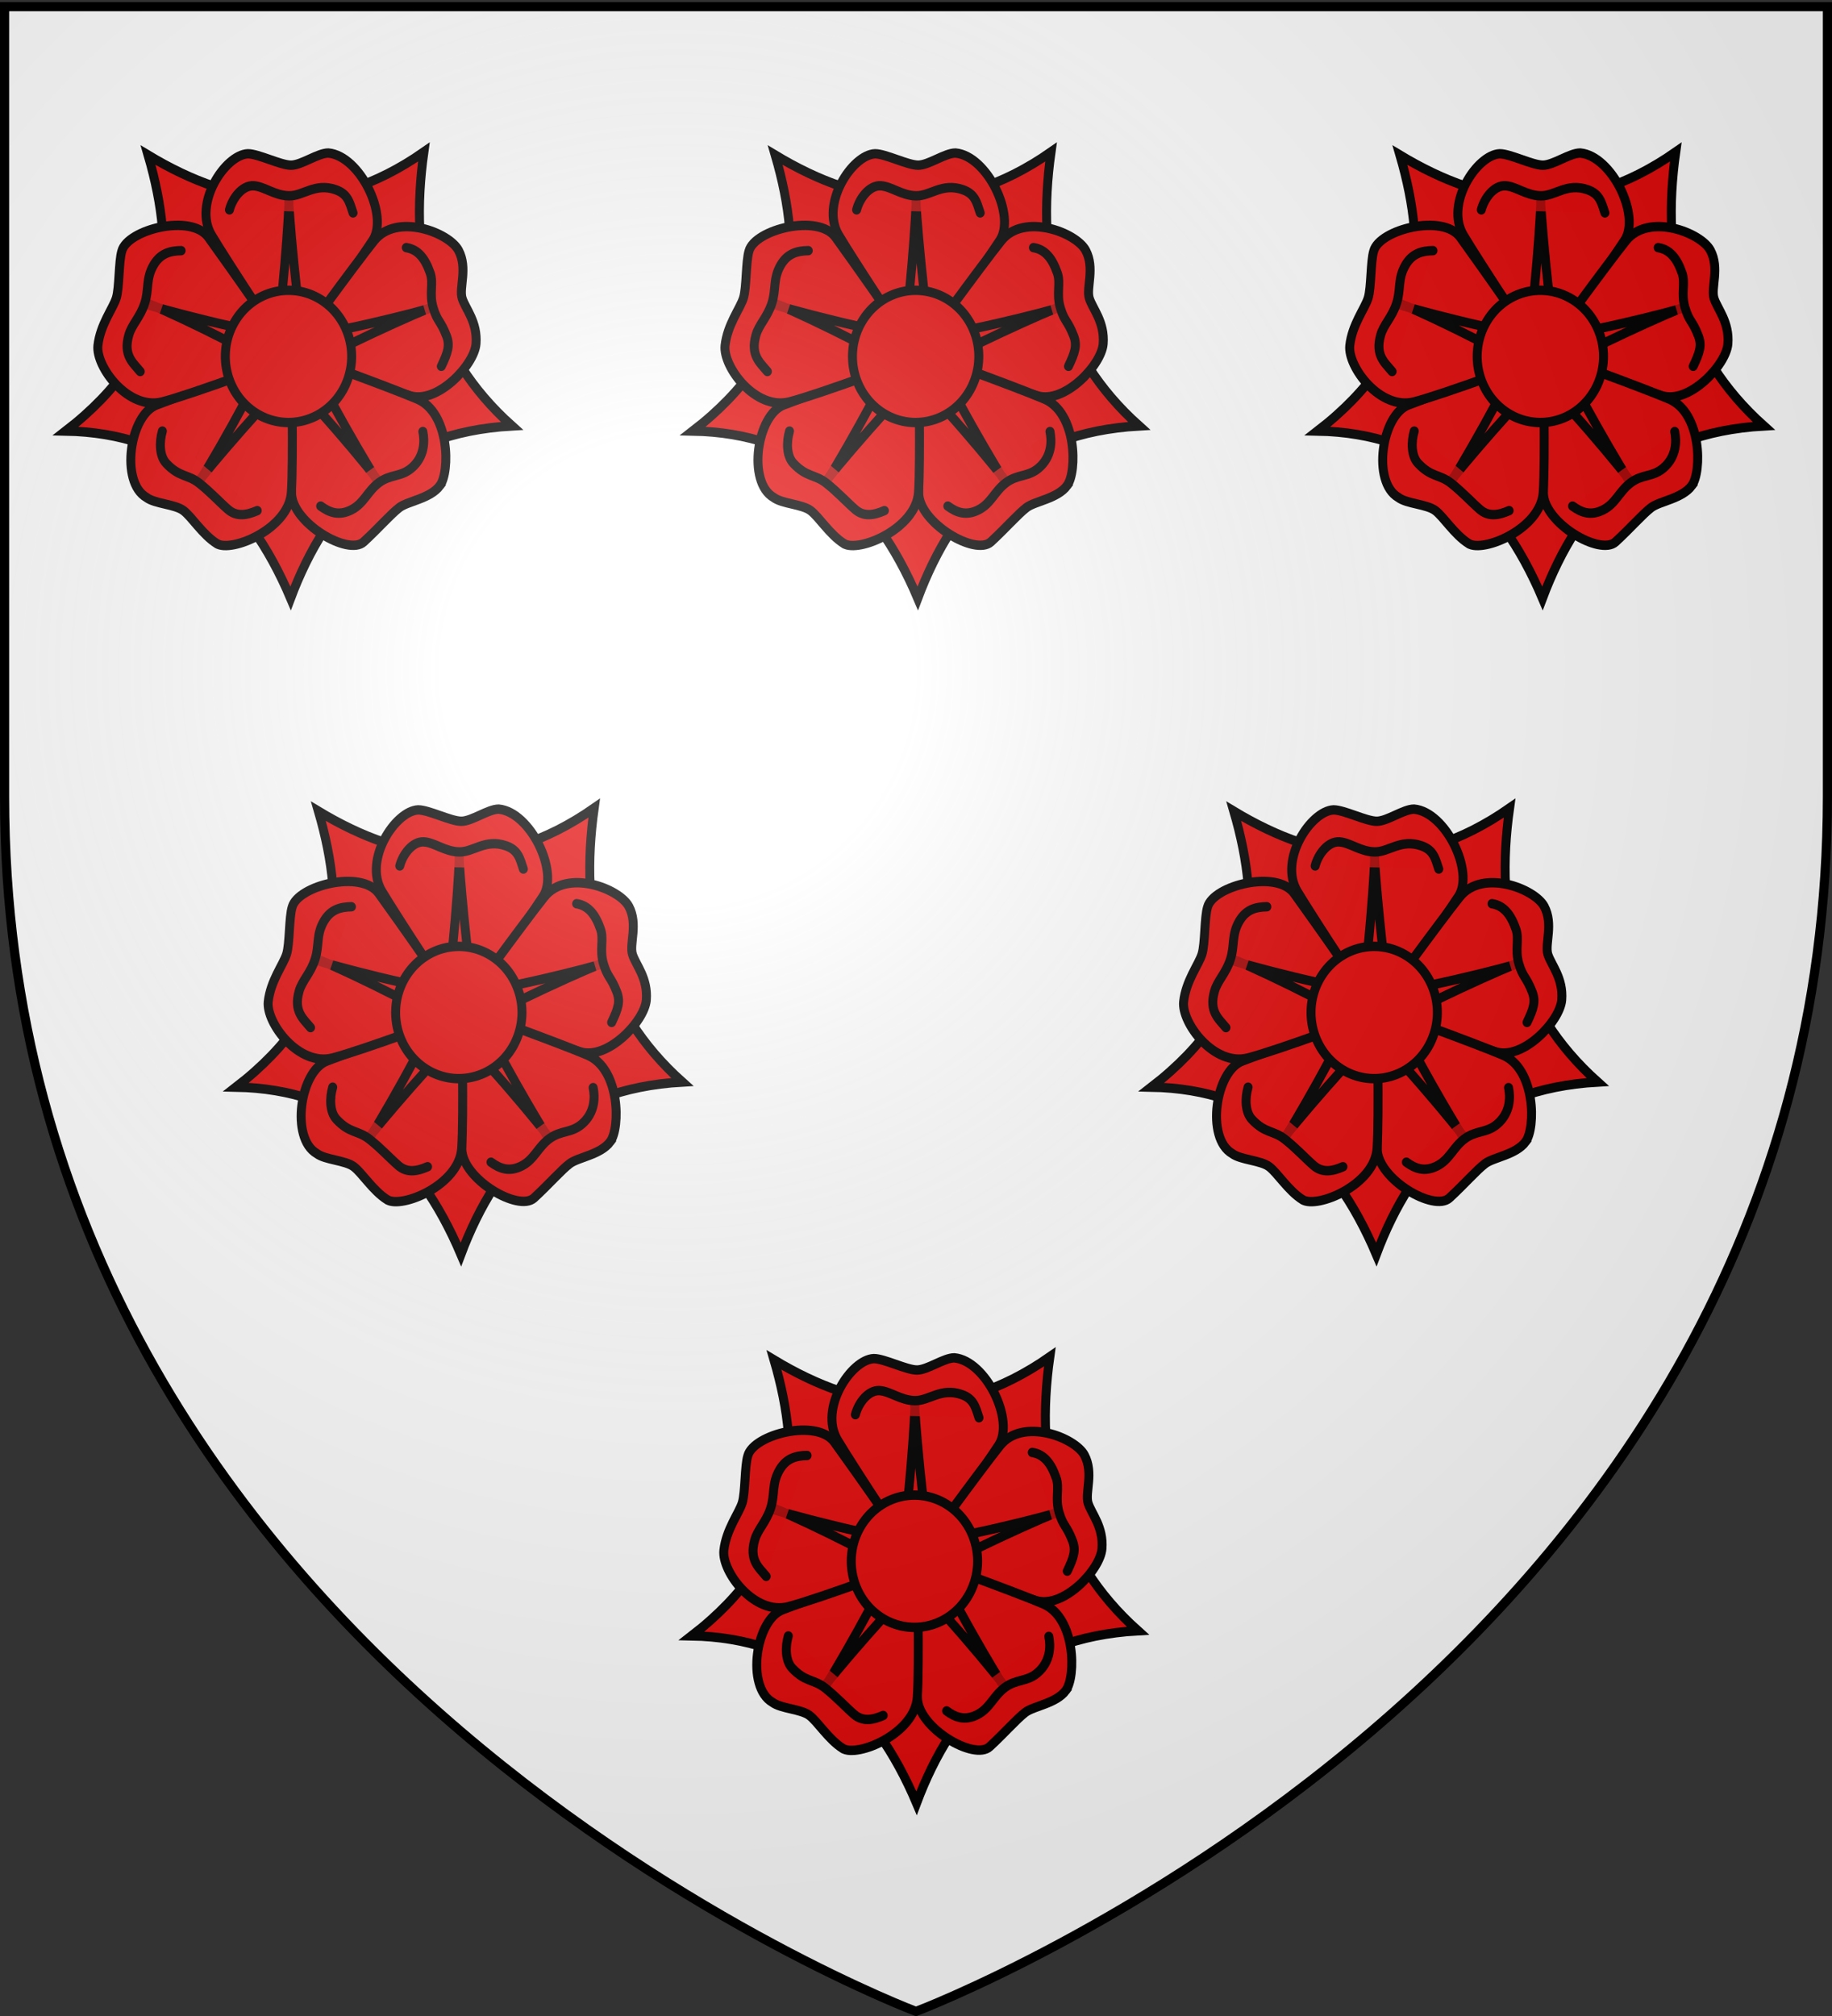 <svg xmlns="http://www.w3.org/2000/svg" xmlns:xlink="http://www.w3.org/1999/xlink" width="600" height="660" version="1.0"><rect width="100%" height="100%" fill="#333333" stroke="none"/><desc>Flag of Canton of Valais (Wallis)</desc><defs><radialGradient xlink:href="#b" id="e" cx="221.445" cy="226.331" r="300" fx="221.445" fy="226.331" gradientTransform="matrix(1.353 0 0 1.349 -77.63 -85.747)" gradientUnits="userSpaceOnUse"/><linearGradient id="b"><stop offset="0" style="stop-color:white;stop-opacity:.314"/><stop offset=".19" style="stop-color:white;stop-opacity:.251"/><stop offset=".6" style="stop-color:#6b6b6b;stop-opacity:.125"/><stop offset="1" style="stop-color:black;stop-opacity:.125"/></linearGradient></defs><g style="display:inline"><path d="M300 658.5s298.5-112.32 298.5-397.772V2.176H1.5v258.552C1.5 546.18 300 658.5 300 658.5" style="fill:#fff;fill-opacity:1;fill-rule:evenodd;stroke:none;stroke-width:1px;stroke-linecap:butt;stroke-linejoin:miter;stroke-opacity:1"/><g id="c" style="fill:#e20909;stroke:#000;stroke-width:17.464;stroke-miterlimit:4;stroke-dasharray:none;stroke-opacity:1;display:inline"><g style="fill:#e20909;stroke:#000;stroke-width:17.464;stroke-miterlimit:4;stroke-dasharray:none;stroke-opacity:1"><path d="M530 390a50 50 0 1 1-100 0 50 50 0 1 1 100 0" style="fill:#e20909;fill-opacity:1;stroke:#000;stroke-width:17.464;stroke-linecap:round;stroke-linejoin:round;stroke-miterlimit:4;stroke-dasharray:none;stroke-opacity:1" transform="matrix(.168 0 0 .176 13.957 48.198)"/><path d="M775 390a295 295 0 1 1-590 0 295 295 0 1 1 590 0" style="fill:#e20909;fill-opacity:1;stroke:#000;stroke-width:17.464;stroke-linecap:round;stroke-linejoin:round;stroke-miterlimit:4;stroke-dasharray:none;stroke-opacity:1" transform="matrix(.168 0 0 .176 13.957 48.198)"/><path d="M743.277-8.82C713.95 189.882 756.022 364.79 915 500.726 680.998 513.408 555.187 639.194 483.44 821.5c-85.37-192.324-223.763-307.39-438.44-311.3C253.66 356.38 261.43 180.241 205.586-2.967 375.044 94.44 551.7 118.655 743.277-8.82z" style="fill:#e20909;fill-opacity:1;stroke:#000;stroke-width:17.464;stroke-linecap:round;stroke-linejoin:miter;marker-start:none;stroke-miterlimit:4;stroke-dasharray:none;stroke-opacity:1" transform="matrix(.168 0 0 .176 13.957 51.307)"/><g style="fill:#e20909;stroke:#000;stroke-width:17.464;stroke-miterlimit:4;stroke-dasharray:none;stroke-opacity:1"><path d="M400.097-5.46c20.506 0 63.64 21.213 84.146 21.213s52.326-22.628 72.832-22.628c61.553 5.292 118.31 116.8 86.267 162.635-31.724 45.378-155.63 221.785-159.806 216.374-11.012-14.266-121.525-174.155-154.15-226.274C292.998 87.73 355.505-3.624 400.097-5.46z" style="fill:#e20909;fill-opacity:1;stroke:#000;stroke-width:17.464;stroke-linecap:round;stroke-linejoin:miter;stroke-miterlimit:4;stroke-dasharray:none;stroke-opacity:1" transform="matrix(.168 0 0 .176 13.957 51.307)"/><path d="M810.791 174.165c18.44 33.172.71 69.645 7.046 89.147s30.48 44.232 27.056 84.903c-3.314 39.356-75.781 112.578-129.007 96.348s-241.061-66.152-237.207-71.795c10.165-14.881 128.079-169.394 167.565-216.527 44.042-52.572 146.107-15.249 164.547 17.924z" style="fill:#e20909;fill-opacity:1;stroke:#000;stroke-width:17.464;stroke-linecap:round;stroke-linejoin:miter;stroke-miterlimit:4;stroke-dasharray:none;stroke-opacity:1" transform="matrix(.168 0 0 .176 13.957 51.307)"/><path d="M774.558 611.754c-18.889 24.312-62.455 28.773-79.045 40.826s-39.8 37.65-69.664 63.944-139.603-35.016-140.62-90.93c-1.008-55.36-5.178-263.671 1.38-261.749 17.294 5.07 186.54 63.808 243.568 86.797 63.608 25.64 64.38 135.369 44.38 161.112z" style="fill:#e20909;fill-opacity:1;stroke:#000;stroke-width:17.464;stroke-linecap:round;stroke-linejoin:miter;stroke-miterlimit:4;stroke-dasharray:none;stroke-opacity:1" transform="matrix(.168 0 0 .176 13.957 51.307)"/><path d="M339.58 719.623c-28.08-17.066-48.333-49.289-64.923-61.342s-55.633-12.45-72.223-24.504c-51.88-28.502-32.566-154.05 20.297-172.296 52.338-18.065 261.776-97.935 261.974-91.104.524 18.014 4.435 192.527.194 253.868-4.73 68.418-117.237 112.444-145.318 95.378z" style="fill:#e20909;fill-opacity:1;stroke:#000;stroke-width:17.464;stroke-linecap:round;stroke-linejoin:miter;stroke-miterlimit:4;stroke-dasharray:none;stroke-opacity:1" transform="matrix(.168 0 0 .176 13.957 51.307)"/><path d="M107.795 351.282c4.465-38.793 29.469-68.93 35.806-88.432s4.549-68.07 10.886-87.573c11.075-39.764 135.033-70.092 168.721-25.454 33.354 44.194 165.55 221.528 159.114 223.828-16.97 6.064-189.043 67.417-248.693 82.34-66.53 16.643-130.348-65.496-125.834-104.71z" style="fill:#e20909;fill-opacity:1;stroke:#000;stroke-width:17.464;stroke-linecap:round;stroke-linejoin:miter;stroke-miterlimit:4;stroke-dasharray:none;stroke-opacity:1" transform="matrix(.168 0 0 .176 13.957 51.307)"/></g><path d="M200 273c0 4 242 64 254 55 11-9 29-252 26-252s20 244 29 254c9 11 252-47 251-50s-226 94-231 106c-4 12 123 221 126 219S495 417 480 418c-12.5 0-178 184-176 187 3 2 131-211 126-223-4-12-226-114-228-109z" style="fill:#e20909;fill-opacity:1;stroke:#000;stroke-width:17.464;stroke-linecap:round;stroke-linejoin:round;stroke-miterlimit:4;stroke-dasharray:none;stroke-opacity:1" transform="matrix(.168 0 0 .176 13.957 51.307)"/><path d="M617 390a137 137 0 1 1-274 0 137 137 0 1 1 274 0z" style="fill:#e20909;fill-opacity:1;stroke:#000;stroke-width:19.405;stroke-linecap:butt;stroke-miterlimit:4;stroke-dasharray:none;stroke-opacity:1" transform="matrix(.151 0 0 .158 22.003 55.063)"/><path d="M364.214 98.825c5.76-21.596 25.085-46.08 47.179-44.74 20.747 1.258 41.21 18.254 68.93 18.66s50.62-24.591 90.723-11.464c23.808 7.793 27.23 23.178 34.14 43.244M708.989 169.092c23.397 3.543 36.968 20.863 46.573 47.22 7.118 19.528-2.426 37.857 5.754 64.346s14.234 23.382 25.987 52.415c7.25 17.91 2.848 30.887-10.06 56.791M741.214 511.187c3.737 17.232 4.106 46.676-22.178 68.037-20.787 16.893-40.57 11.014-63.235 26.98-22.665 15.964-29.148 38.696-54.025 50.709-23.99 11.585-42.352 5.137-59.736-7.035M418.407 658.317c-20.267 8.473-39.756 11.977-56.843-2.093-16.046-13.213-34.455-32.572-56.643-49.194-22.187-16.622-38.106-10.456-63.85-36.612-13.554-13.77-13.813-39.753-7.608-60.049M190.302 399.552c-14.321-16.657-33.43-30.046-22.328-67.644 5.886-19.935 22.063-32.911 31.015-59.15 8.952-26.237 1.596-45.72 17.637-71.642 13.305-21.501 32.146-26.014 53.365-26.385" style="fill:#e20909;fill-opacity:.75;fill-rule:evenodd;stroke:#000;stroke-width:17.464;stroke-linecap:round;stroke-linejoin:miter;stroke-miterlimit:4;stroke-dasharray:none;stroke-opacity:1" transform="matrix(.168 0 0 .176 13.957 51.307)"/></g></g><use xlink:href="#c" width="600" height="660" transform="translate(205.4)"/><use xlink:href="#c" width="600" height="660" transform="translate(410)"/><use xlink:href="#c" id="d" width="600" height="660" x="0" y="0" transform="translate(55.782 214.793)"/><use xlink:href="#d" width="600" height="660" transform="translate(299.8)"/><use xlink:href="#d" width="600" height="660" transform="translate(149.223 179.645)"/></g><path d="M300 658.5s298.5-112.32 298.5-397.772V2.176H1.5v258.552C1.5 546.18 300 658.5 300 658.5" style="opacity:1;fill:url(#e);fill-opacity:1;fill-rule:evenodd;stroke:none;stroke-width:1px;stroke-linecap:butt;stroke-linejoin:miter;stroke-opacity:1"/><path d="M300 658.5S1.5 546.18 1.5 260.728V2.176h597v258.552C598.5 546.18 300 658.5 300 658.5z" style="opacity:1;fill:none;fill-opacity:1;fill-rule:evenodd;stroke:#000;stroke-width:3;stroke-linecap:butt;stroke-linejoin:miter;stroke-miterlimit:4;stroke-dasharray:none;stroke-opacity:1"/></svg>